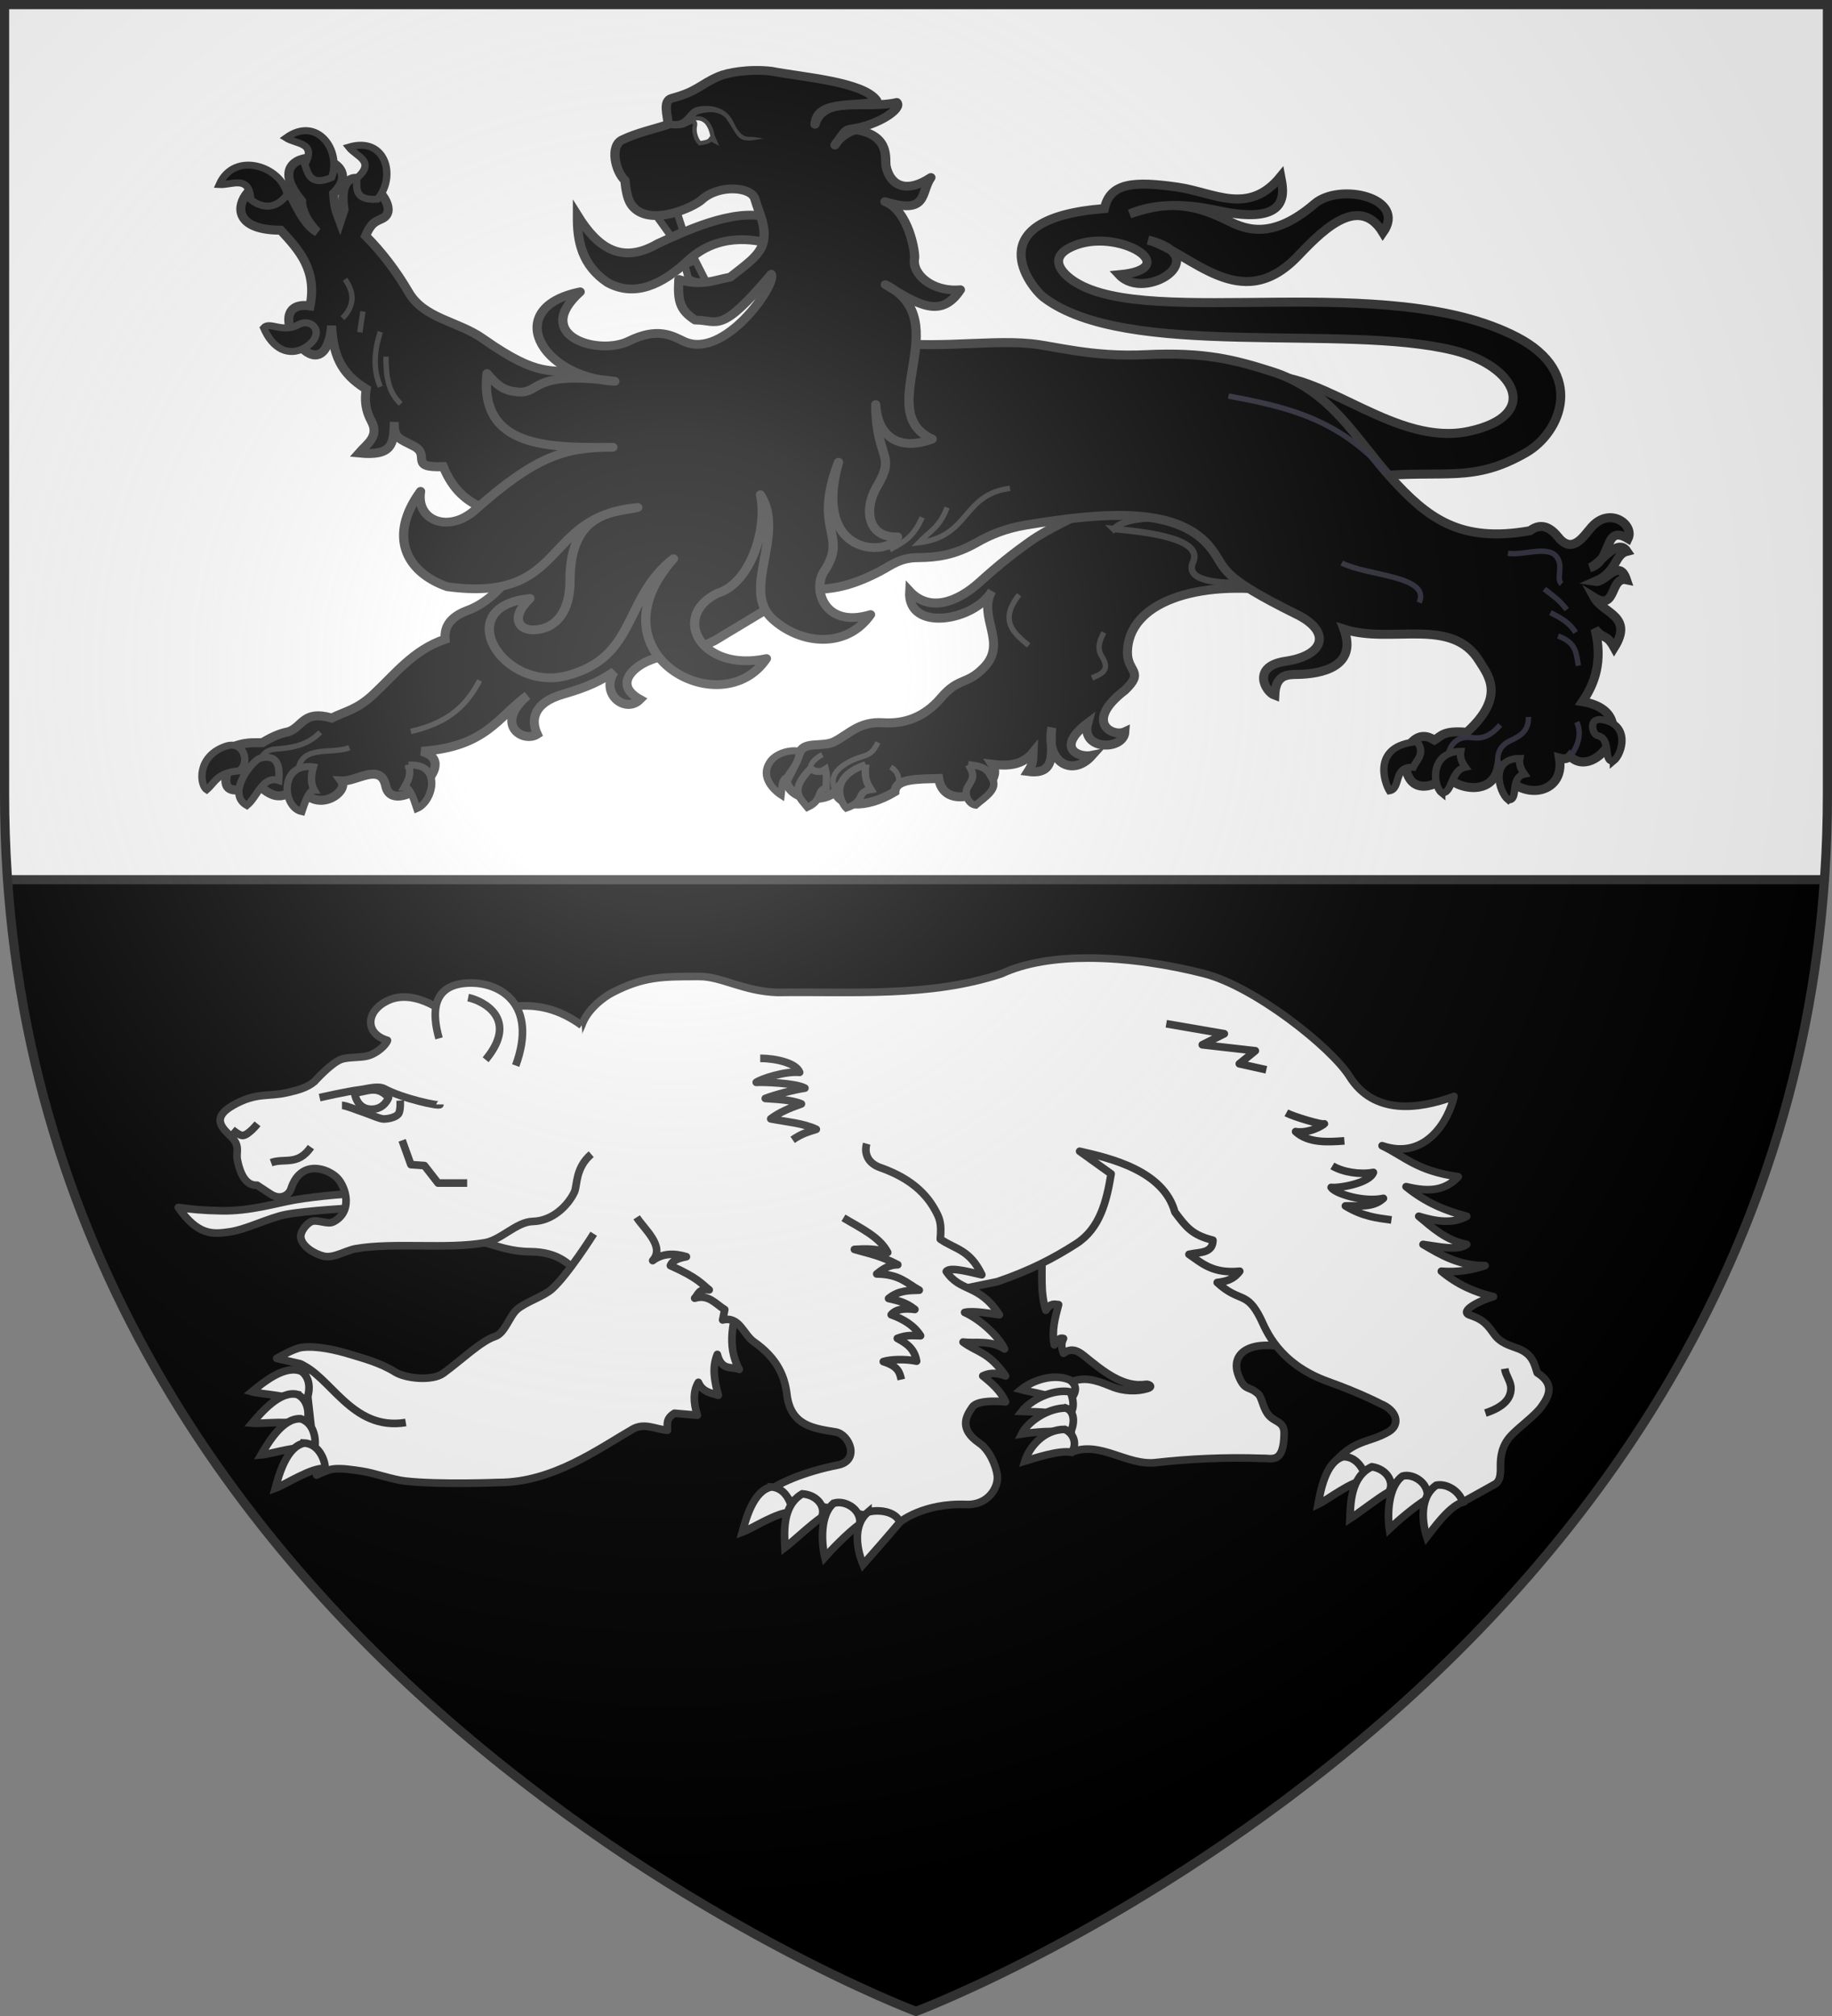 <svg xmlns="http://www.w3.org/2000/svg" xmlns:xlink="http://www.w3.org/1999/xlink" width="600" height="660" version="1.0"><rect width="100%" height="100%" fill="#808080" stroke="none"/><defs><g id="br"><path transform="rotate(18 3.157 -.5)" d="M0 0v1h.5L0 0z"/><use height="540" width="810" transform="scale(-1 1)" xlink:href="#bq"/></g><g id="bo"><path transform="rotate(18 3.157 -.5)" d="M0 0v1h.5L0 0z" id="bn"/><use height="540" width="810" transform="scale(-1 1)" xlink:href="#bn"/></g><g id="c"><use xlink:href="#b" transform="rotate(72)" width="810" height="540"/><use xlink:href="#b" transform="rotate(144)" width="810" height="540"/></g><g id="f"><path id="e" d="M0 0v1h.5L0 0z" transform="rotate(18 3.157 -.5)"/><use xlink:href="#e" transform="scale(-1 1)" width="810" height="540"/></g><g id="g"><use xlink:href="#f" transform="rotate(72)" width="810" height="540"/><use xlink:href="#f" transform="rotate(144)" width="810" height="540"/></g><g id="j"><path transform="rotate(18 3.157 -.5)" d="M0 0v1h.5L0 0z" id="i"/><use height="540" width="810" transform="scale(-1 1)" xlink:href="#i"/></g><g id="k"><use height="540" width="810" transform="rotate(72)" xlink:href="#j"/><use height="540" width="810" transform="rotate(144)" xlink:href="#j"/></g><g id="m"><path transform="rotate(18 3.157 -.5)" d="M0 0v1h.5L0 0z" id="l"/><use height="540" width="810" transform="scale(-1 1)" xlink:href="#l"/></g><g id="n"><use height="540" width="810" transform="rotate(72)" xlink:href="#m"/><use height="540" width="810" transform="rotate(144)" xlink:href="#m"/></g><g id="y"><use height="540" width="810" transform="rotate(72)" xlink:href="#x"/><use height="540" width="810" transform="rotate(144)" xlink:href="#x"/></g><g id="A"><path id="z" d="M0 0v1h.5L0 0z" transform="rotate(18 3.157 -.5)"/><use xlink:href="#z" transform="scale(-1 1)" width="810" height="540"/></g><g id="B"><use xlink:href="#A" transform="rotate(72)" width="810" height="540"/><use xlink:href="#A" transform="rotate(144)" width="810" height="540"/></g><g id="F"><use xlink:href="#E" transform="rotate(72)" width="810" height="540"/><use xlink:href="#E" transform="rotate(144)" width="810" height="540"/></g><g id="I"><path d="M0 0v1h.5L0 0z" transform="rotate(18 3.157 -.5)"/><use xlink:href="#H" transform="scale(-1 1)" width="810" height="540"/></g><g id="L"><path transform="rotate(18 3.157 -.5)" d="M0 0v1h.5L0 0z"/><use height="540" width="810" transform="scale(-1 1)" xlink:href="#K"/></g><g id="M"><use height="540" width="810" transform="rotate(72)" xlink:href="#L"/><use height="540" width="810" transform="rotate(144)" xlink:href="#L"/></g><g id="P"><use height="540" width="810" transform="rotate(72)" xlink:href="#O"/><use height="540" width="810" transform="rotate(144)" xlink:href="#O"/></g><g id="R"><path transform="rotate(18 3.157 -.5)" d="M0 0v1h.5L0 0z" id="Q"/><use height="540" width="810" transform="scale(-1 1)" xlink:href="#Q"/></g><g id="S"><use height="540" width="810" transform="rotate(72)" xlink:href="#R"/><use height="540" width="810" transform="rotate(144)" xlink:href="#R"/></g><g id="V"><path transform="rotate(18 3.157 -.5)" d="M0 0v1h.5L0 0z" id="U"/><use height="540" width="810" transform="scale(-1 1)" xlink:href="#U"/></g><g id="W"><use height="540" width="810" transform="rotate(72)" xlink:href="#V"/><use height="540" width="810" transform="rotate(144)" xlink:href="#V"/></g><g id="Y"><path transform="rotate(18 3.157 -.5)" d="M0 0v1h.5L0 0z" id="X"/><use height="540" width="810" transform="scale(-1 1)" xlink:href="#X"/></g><g id="Z"><use height="540" width="810" transform="rotate(72)" xlink:href="#Y"/><use height="540" width="810" transform="rotate(144)" xlink:href="#Y"/></g><g id="ac"><path transform="rotate(18 3.157 -.5)" d="M0 0v1h.5L0 0z" id="ab"/><use height="540" width="810" transform="scale(-1 1)" xlink:href="#ab"/></g><g id="ad"><use height="540" width="810" transform="rotate(72)" xlink:href="#ac"/><use height="540" width="810" transform="rotate(144)" xlink:href="#ac"/></g><g id="ag"><use xlink:href="#af" transform="rotate(72)" width="810" height="540"/><use xlink:href="#af" transform="rotate(144)" width="810" height="540"/></g><g id="ak"><path id="aj" d="M0 0v1h.5L0 0z" transform="rotate(18 3.157 -.5)"/><use xlink:href="#aj" transform="scale(-1 1)" width="810" height="540"/></g><g id="an"><path id="am" d="M0 0v1h.5L0 0z" transform="rotate(18 3.157 -.5)"/><use xlink:href="#am" transform="scale(-1 1)" width="810" height="540"/></g><g id="ao"><use xlink:href="#an" transform="rotate(72)" width="810" height="540"/><use xlink:href="#an" transform="rotate(144)" width="810" height="540"/></g><g id="ar"><use xlink:href="#aq" transform="rotate(72)" width="810" height="540"/><use xlink:href="#aq" transform="rotate(144)" width="810" height="540"/></g><g id="av"><path d="M0 0v1h.5L0 0z" transform="rotate(18 3.157 -.5)"/><use xlink:href="#au" transform="scale(-1 1)" width="810" height="540"/></g><g id="u"><use height="540" width="810" transform="rotate(72)" xlink:href="#ay"/><use height="540" width="810" transform="rotate(144)" xlink:href="#ay"/></g><g id="az"><path transform="rotate(18 3.157 -.5)" d="M0 0v1h.5L0 0z" id="w"/><use height="540" width="810" transform="scale(-1 1)" xlink:href="#w"/></g><g id="aA"><use height="540" width="810" transform="rotate(72)" xlink:href="#az"/><use height="540" width="810" transform="rotate(144)" xlink:href="#az"/></g><g id="aC"><path id="aB" d="M0 0v1h.5L0 0z" transform="rotate(18 3.157 -.5)"/><use xlink:href="#aB" transform="scale(-1 1)" width="810" height="540"/></g><g id="aD"><use xlink:href="#aC" transform="rotate(72)" width="810" height="540"/><use xlink:href="#aC" transform="rotate(144)" width="810" height="540"/></g><g id="aF"><path d="M0 0v1h.5L0 0z" transform="rotate(18 3.157 -.5)"/><use xlink:href="#aE" transform="scale(-1 1)" width="810" height="540"/></g><g id="aM"><path transform="rotate(18 3.157 -.5)" d="M0 0v1h.5L0 0z" id="aL"/><use height="540" width="810" transform="scale(-1 1)" xlink:href="#aL"/></g><g id="aN"><use height="540" width="810" transform="rotate(72)" xlink:href="#aM"/><use height="540" width="810" transform="rotate(144)" xlink:href="#aM"/></g><g id="aP"><path d="M0 0v1h.5L0 0z" transform="rotate(18 3.157 -.5)"/><use xlink:href="#aO" transform="scale(-1 1)" width="810" height="540"/></g><g id="aQ"><use xlink:href="#aP" transform="rotate(72)" width="810" height="540"/><use xlink:href="#aP" transform="rotate(144)" width="810" height="540"/></g><g id="aS"><path transform="rotate(18 3.157 -.5)" d="M0 0v1h.5L0 0z"/><use height="540" width="810" transform="scale(-1 1)" xlink:href="#aR"/></g><g id="aT"><use height="540" width="810" transform="rotate(72)" xlink:href="#aS"/><use height="540" width="810" transform="rotate(144)" xlink:href="#aS"/></g><g id="E"><path transform="rotate(18 3.157 -.5)" d="M0 0v1h.5L0 0z" id="aV"/><use height="540" width="810" transform="scale(-1 1)" xlink:href="#aV"/></g><g id="aY"><path d="M0 0v1h.5L0 0z" transform="rotate(18 3.157 -.5)"/><use xlink:href="#H" transform="scale(-1 1)" width="810" height="540"/></g><g id="ba"><path id="aZ" d="M0 0v1h.5L0 0z" transform="rotate(18 3.157 -.5)"/><use xlink:href="#aZ" transform="scale(-1 1)" width="810" height="540"/></g><g id="bb"><use xlink:href="#ba" transform="rotate(72)" width="810" height="540"/><use xlink:href="#ba" transform="rotate(144)" width="810" height="540"/></g><g id="bd"><path id="bc" d="M0 0v1h.5L0 0z" transform="rotate(18 3.157 -.5)"/><use xlink:href="#bc" transform="scale(-1 1)" width="810" height="540"/></g><g id="bf"><path id="be" d="M0 0v1h.5L0 0z" transform="rotate(18 3.157 -.5)"/><use xlink:href="#be" transform="scale(-1 1)" width="810" height="540"/></g><g id="bg"><use xlink:href="#bf" transform="rotate(72)" width="810" height="540"/><use xlink:href="#bf" transform="rotate(144)" width="810" height="540"/></g><g id="bh"><path transform="rotate(18 3.157 -.5)" d="M0 0v1h.5L0 0z" id="N"/><use height="540" width="810" transform="scale(-1 1)" xlink:href="#N"/></g><g id="bi"><use height="540" width="810" transform="rotate(72)" xlink:href="#bh"/><use height="540" width="810" transform="rotate(144)" xlink:href="#bh"/></g><g id="bl"><use height="540" width="810" transform="rotate(72)" xlink:href="#bk"/><use height="540" width="810" transform="rotate(144)" xlink:href="#bk"/></g><g id="bp"><use height="540" width="810" transform="rotate(72)" xlink:href="#bo"/><use height="540" width="810" transform="rotate(144)" xlink:href="#bo"/></g><g id="b"><path id="a" d="M0 0v1h.5L0 0z" transform="rotate(18 3.157 -.5)"/><use xlink:href="#a" transform="scale(-1 1)" width="810" height="540"/></g><g id="bs"><use height="540" width="810" transform="rotate(72)" xlink:href="#br"/><use height="540" width="810" transform="rotate(144)" xlink:href="#br"/></g><g id="bx"><path transform="rotate(18 3.157 -.5)" d="M0 0v1h.5L0 0z" id="bw"/><use height="540" width="810" transform="scale(-1 1)" xlink:href="#bw"/></g><g id="by"><use height="540" width="810" transform="rotate(72)" xlink:href="#bx"/><use height="540" width="810" transform="rotate(144)" xlink:href="#bx"/></g><g id="bB"><path transform="rotate(18 3.157 -.5)" d="M0 0v1h.5L0 0z" id="bA"/><use height="540" width="810" transform="scale(-1 1)" xlink:href="#bA"/></g><g id="bC"><use height="540" width="810" transform="rotate(72)" xlink:href="#bB"/><use height="540" width="810" transform="rotate(144)" xlink:href="#bB"/></g><g id="bE"><path id="bD" d="M0 0v1h.5L0 0z" transform="rotate(18 3.157 -.5)"/><use xlink:href="#bD" transform="scale(-1 1)" width="810" height="540"/></g><g id="bF"><use xlink:href="#bE" transform="rotate(72)" width="810" height="540"/><use xlink:href="#bE" transform="rotate(144)" width="810" height="540"/></g><g id="bI"><path id="bH" d="M0 0v1h.5L0 0z" transform="rotate(18 3.157 -.5)"/><use xlink:href="#bH" transform="scale(-1 1)" width="810" height="540"/></g><g id="bJ"><use xlink:href="#bI" transform="rotate(72)" width="810" height="540"/><use xlink:href="#bI" transform="rotate(144)" width="810" height="540"/></g><g id="bL"><path id="bK" d="M0 0v1h.5L0 0z" transform="rotate(18 3.157 -.5)"/><use xlink:href="#bK" transform="scale(-1 1)" width="810" height="540"/></g><g id="bM"><use xlink:href="#bL" transform="rotate(72)" width="810" height="540"/><use xlink:href="#bL" transform="rotate(144)" width="810" height="540"/></g><g id="bO"><path transform="rotate(18 3.157 -.5)" d="M0 0v1h.5L0 0z" id="bN"/><use height="540" width="810" transform="scale(-1 1)" xlink:href="#bN"/></g><g id="bP"><use height="540" width="810" transform="rotate(72)" xlink:href="#bO"/><use height="540" width="810" transform="rotate(144)" xlink:href="#bO"/></g><g id="bR"><path id="bQ" d="M0 0v1h.5L0 0z" transform="rotate(18 3.157 -.5)"/><use xlink:href="#bQ" transform="scale(-1 1)" width="810" height="540"/></g><g id="bS"><use xlink:href="#bR" transform="rotate(72)" width="810" height="540"/><use xlink:href="#bR" transform="rotate(144)" width="810" height="540"/></g><g id="bU"><path id="ap" d="M0 0v1h.5L0 0z" transform="rotate(18 3.157 -.5)"/><use xlink:href="#ap" transform="scale(-1 1)" width="810" height="540"/></g><g id="bV"><use xlink:href="#bU" transform="rotate(72)" width="810" height="540"/><use xlink:href="#bU" transform="rotate(144)" width="810" height="540"/></g><g id="aW"><use height="540" width="810" transform="rotate(72)" xlink:href="#bZ"/><use height="540" width="810" transform="rotate(144)" xlink:href="#bZ"/></g><g id="p"><path d="M0 0v1h.5L0 0z" transform="rotate(18 3.157 -.5)"/><use xlink:href="#aO" transform="scale(-1 1)" width="810" height="540"/></g><g id="ca"><use xlink:href="#p" transform="rotate(72)" width="810" height="540"/><use xlink:href="#p" transform="rotate(144)" width="810" height="540"/></g><g id="cd"><path d="M0 0v1h.5L0 0z" transform="rotate(18 3.157 -.5)"/><use xlink:href="#cc" transform="scale(-1 1)" width="810" height="540"/></g><g id="ce"><use xlink:href="#cd" transform="rotate(72)" width="810" height="540"/><use xlink:href="#cd" transform="rotate(144)" width="810" height="540"/></g><g id="t"><path d="M0 0v1h.5L0 0z" transform="rotate(18 3.157 -.5)"/><use xlink:href="#cg" transform="scale(-1 1)" width="810" height="540"/></g><g id="J"><use height="540" width="810" transform="rotate(72)" xlink:href="#aq"/><use height="540" width="810" transform="rotate(144)" xlink:href="#aq"/></g><g id="x"><path transform="rotate(18 3.157 -.5)" d="M0 0v1h.5L0 0z" id="aR"/><use height="540" width="810" transform="scale(-1 1)" xlink:href="#aR"/></g><g id="af"><path id="ae" d="M0 0v1h.5L0 0z" transform="rotate(18 3.157 -.5)"/><use xlink:href="#ae" transform="scale(-1 1)" width="810" height="540"/></g><g id="cj"><use xlink:href="#af" transform="rotate(72)" width="810" height="540"/><use xlink:href="#af" transform="rotate(144)" width="810" height="540"/></g><g id="cl"><path d="M0 0v1h.5L0 0z" transform="rotate(18 3.157 -.5)"/><use xlink:href="#aE" transform="scale(-1 1)" width="810" height="540"/></g><g id="cm"><use xlink:href="#cl" transform="rotate(72)" width="810" height="540"/><use xlink:href="#cl" transform="rotate(144)" width="810" height="540"/></g><g id="cn"><path id="K" d="M0 0v1h.5L0 0z" transform="rotate(18 3.157 -.5)"/><use xlink:href="#K" transform="scale(-1 1)" width="810" height="540"/></g><g id="co"><use xlink:href="#cn" transform="rotate(72)" width="810" height="540"/><use xlink:href="#cn" transform="rotate(144)" width="810" height="540"/></g><g id="cp"><use xlink:href="#bk" transform="rotate(72)" width="810" height="540"/><use xlink:href="#bk" transform="rotate(144)" width="810" height="540"/></g><g id="bZ"><path id="cc" d="M0 0v1h.5L0 0z" transform="rotate(18 3.157 -.5)"/><use xlink:href="#cc" transform="scale(-1 1)" width="810" height="540"/></g><g id="bv"><use xlink:href="#bZ" transform="rotate(72)" width="810" height="540"/><use xlink:href="#bZ" transform="rotate(144)" width="810" height="540"/></g><g id="ay"><path id="aE" d="M0 0v1h.5L0 0z" transform="rotate(18 3.157 -.5)"/><use xlink:href="#aE" transform="scale(-1 1)" width="810" height="540"/></g><g id="aG"><use xlink:href="#ay" transform="rotate(72)" width="810" height="540"/><use xlink:href="#ay" transform="rotate(144)" width="810" height="540"/></g><g id="cr"><path id="cq" d="M0 0v1h.5L0 0z" transform="rotate(18 3.157 -.5)"/><use xlink:href="#cq" transform="scale(-1 1)" width="810" height="540"/></g><g id="bk"><path id="cg" d="M0 0v1h.5L0 0z" transform="rotate(18 3.157 -.5)"/><use xlink:href="#cg" transform="scale(-1 1)" width="810" height="540"/></g><g id="aw"><use xlink:href="#bk" transform="rotate(72)" width="810" height="540"/><use xlink:href="#bk" transform="rotate(144)" width="810" height="540"/></g><g id="ct"><path id="bj" d="M0 0v1h.5L0 0z" transform="rotate(18 3.157 -.5)"/><use xlink:href="#bj" transform="scale(-1 1)" width="810" height="540"/></g><g id="al"><use xlink:href="#ct" transform="rotate(72)" width="810" height="540"/><use xlink:href="#ct" transform="rotate(144)" width="810" height="540"/></g><g id="cv"><path id="cu" d="M0 0v1h.5L0 0z" transform="rotate(18 3.157 -.5)"/><use xlink:href="#cu" transform="scale(-1 1)" width="810" height="540"/></g><g id="ci"><use xlink:href="#cv" transform="rotate(72)" width="810" height="540"/><use xlink:href="#cv" transform="rotate(144)" width="810" height="540"/></g><g id="aq"><path transform="rotate(18 3.157 -.5)" d="M0 0v1h.5L0 0z" id="bq"/><use height="540" width="810" transform="scale(-1 1)" xlink:href="#bq"/></g><g id="at"><use height="540" width="810" transform="rotate(72)" xlink:href="#aq"/><use height="540" width="810" transform="rotate(144)" xlink:href="#aq"/></g><g id="cy"><path transform="rotate(18 3.157 -.5)" d="M0 0v1h.5L0 0z" id="cx"/><use height="540" width="810" transform="scale(-1 1)" xlink:href="#cx"/></g><g id="q"><use height="540" width="810" transform="rotate(72)" xlink:href="#cy"/><use height="540" width="810" transform="rotate(144)" xlink:href="#cy"/></g><g id="O"><path id="aO" d="M0 0v1h.5L0 0z" transform="rotate(18 3.157 -.5)"/><use xlink:href="#aO" transform="scale(-1 1)" width="810" height="540"/></g><g id="cC"><use xlink:href="#O" transform="rotate(72)" width="810" height="540"/><use xlink:href="#O" transform="rotate(144)" width="810" height="540"/></g><g id="cD"><path transform="rotate(18 3.157 -.5)" d="M0 0v1h.5L0 0z" id="au"/><use height="540" width="810" transform="scale(-1 1)" xlink:href="#au"/></g><g id="aJ"><use height="540" width="810" transform="rotate(72)" xlink:href="#cD"/><use height="540" width="810" transform="rotate(144)" xlink:href="#cD"/></g><g id="cG"><path transform="rotate(18 3.157 -.5)" d="M0 0v1h.5L0 0z" id="cF"/><use height="540" width="810" transform="scale(-1 1)" xlink:href="#cF"/></g><g id="cH"><use height="540" width="810" transform="rotate(72)" xlink:href="#cG"/><use height="540" width="810" transform="rotate(144)" xlink:href="#cG"/></g><path id="aH" d="M2.922 27.672c0-5.951 2.317-9.843 5.579-11.012 1.448-.519 3.307-.273 5.018 1.447 2.119 2.129 2.736 7.993-3.483 9.121.658-.956.619-3.081-.714-3.787-.99-.524-2.113-.253-2.676.123-.824.552-1.729 2.106-1.679 4.108H2.922z"/><path d="M2.922 27.672c0-5.951 2.317-9.843 5.579-11.012 1.448-.519 3.307-.273 5.018 1.447 2.119 2.129 2.736 7.993-3.483 9.121.658-.956.619-3.081-.714-3.787-.99-.524-2.113-.253-2.676.123-.824.552-1.729 2.106-1.679 4.108H2.922z" id="cf"/><path transform="rotate(18 3.157 -.5)" d="M0 0v1h.5L0 0z" id="aI"/><path transform="rotate(18 3.157 -.5)" d="M0 0v1h.5L0 0z" id="ch"/><path id="aK" d="M2.922 27.672c0-5.951 2.317-9.843 5.579-11.012 1.448-.519 3.307-.273 5.018 1.447 2.119 2.129 2.736 7.993-3.483 9.121.658-.956.619-3.081-.714-3.787-.99-.524-2.113-.253-2.676.123-.824.552-1.729 2.106-1.679 4.108H2.922z"/><path id="bt" d="M2.922 27.672c0-5.951 2.317-9.843 5.579-11.012 1.448-.519 3.307-.273 5.018 1.447 2.119 2.129 2.736 7.993-3.483 9.121.658-.956.619-3.081-.714-3.787-.99-.524-2.113-.253-2.676.123-.824.552-1.729 2.106-1.679 4.108H2.922z"/><path transform="rotate(18 3.157 -.5)" d="M0 0v1h.5L0 0z" id="bu"/><path id="v" d="M2.922 27.672c0-5.951 2.317-9.843 5.579-11.012 1.448-.519 3.307-.273 5.018 1.447 2.119 2.129 2.736 7.993-3.483 9.121.658-.956.619-3.081-.714-3.787-.99-.524-2.113-.253-2.676.123-.824.552-1.729 2.106-1.679 4.108H2.922z"/><path d="M2.922 27.672c0-5.951 2.317-9.843 5.579-11.012 1.448-.519 3.307-.273 5.018 1.447 2.119 2.129 2.736 7.993-3.483 9.121.658-.956.619-3.081-.714-3.787-.99-.524-2.113-.253-2.676.123-.824.552-1.729 2.106-1.679 4.108H2.922z" id="ck"/><path transform="rotate(18 3.157 -.5)" d="M0 0v1h.5L0 0z" id="ah"/><path id="bz" d="M2.922 27.672c0-5.951 2.317-9.843 5.579-11.012 1.448-.519 3.307-.273 5.018 1.447 2.119 2.129 2.736 7.993-3.483 9.121.658-.956.619-3.081-.714-3.787-.99-.524-2.113-.253-2.676.123-.824.552-1.729 2.106-1.679 4.108H2.922z"/><path d="M2.922 27.672c0-5.951 2.317-9.843 5.579-11.012 1.448-.519 3.307-.273 5.018 1.447 2.119 2.129 2.736 7.993-3.483 9.121.658-.956.619-3.081-.714-3.787-.99-.524-2.113-.253-2.676.123-.824.552-1.729 2.106-1.679 4.108H2.922z" id="ai"/><path d="M2.922 27.672c0-5.951 2.317-9.843 5.579-11.012 1.448-.519 3.307-.273 5.018 1.447 2.119 2.129 2.736 7.993-3.483 9.121.658-.956.619-3.081-.714-3.787-.99-.524-2.113-.253-2.676.123-.824.552-1.729 2.106-1.679 4.108H2.922z" id="d"/><path id="H" d="M0 0v1h.5L0 0z" transform="rotate(18 3.157 -.5)"/><path id="h" d="M2.922 27.672c0-5.951 2.317-9.843 5.579-11.012 1.448-.519 3.307-.273 5.018 1.447 2.119 2.129 2.736 7.993-3.483 9.121.658-.956.619-3.081-.714-3.787-.99-.524-2.113-.253-2.676.123-.824.552-1.729 2.106-1.679 4.108H2.922z"/><path style="fill:#fcef3c;fill-opacity:1;stroke:#000;stroke-width:3.807;stroke-miterlimit:4;stroke-dasharray:none;stroke-opacity:1;display:inline" id="cI" d="m-267.374-6.853-4.849 23.83-4.848-23.83v-44.741h-25.213v14.546h-9.698v-14.546h-14.546v-9.697h14.546v-14.546h9.698v14.546h25.213v-25.213h-14.546v-9.698h14.546v-14.546h9.697v14.546h14.546v9.698h-14.546v25.213h25.213v-14.546h9.698v14.546h14.546v9.697h-14.546v14.546h-9.698v-14.546h-25.213v44.741z"/><path d="M2.922 27.672c0-5.951 2.317-9.843 5.579-11.012 1.448-.519 3.307-.273 5.018 1.447 2.119 2.129 2.736 7.993-3.483 9.121.658-.956.619-3.081-.714-3.787-.99-.524-2.113-.253-2.676.123-.824.552-1.729 2.106-1.679 4.108H2.922z" id="bG"/><path id="aU" d="M2.922 27.672c0-5.951 2.317-9.843 5.579-11.012 1.448-.519 3.307-.273 5.018 1.447 2.119 2.129 2.736 7.993-3.483 9.121.658-.956.619-3.081-.714-3.787-.99-.524-2.113-.253-2.676.123-.824.552-1.729 2.106-1.679 4.108H2.922z"/><path id="T" d="M2.922 27.672c0-5.951 2.317-9.843 5.579-11.012 1.448-.519 3.307-.273 5.018 1.447 2.119 2.129 2.736 7.993-3.483 9.121.658-.956.619-3.081-.714-3.787-.99-.524-2.113-.253-2.676.123-.824.552-1.729 2.106-1.679 4.108H2.922z"/><path id="aX" d="M0 0v1h.5L0 0z" transform="rotate(18 3.157 -.5)"/><path d="M2.922 27.672c0-5.951 2.317-9.843 5.579-11.012 1.448-.519 3.307-.273 5.018 1.447 2.119 2.129 2.736 7.993-3.483 9.121.658-.956.619-3.081-.714-3.787-.99-.524-2.113-.253-2.676.123-.824.552-1.729 2.106-1.679 4.108H2.922z" id="cs"/><path id="as" d="M0 0v1h.5L0 0z" transform="rotate(18 3.157 -.5)"/><path d="M2.922 27.672c0-5.951 2.317-9.843 5.579-11.012 1.448-.519 3.307-.273 5.018 1.447 2.119 2.129 2.736 7.993-3.483 9.121.658-.956.619-3.081-.714-3.787-.99-.524-2.113-.253-2.676.123-.824.552-1.729 2.106-1.679 4.108H2.922z" id="C"/><path transform="rotate(18 3.157 -.5)" d="M0 0v1h.5L0 0z" id="ax"/><path id="D" d="M0 0v1h.5L0 0z" transform="rotate(18 3.157 -.5)"/><path transform="rotate(18 3.157 -.5)" d="M0 0v1h.5L0 0z" id="o"/><path d="M2.922 27.672c0-5.951 2.317-9.843 5.579-11.012 1.448-.519 3.307-.273 5.018 1.447 2.119 2.129 2.736 7.993-3.483 9.121.658-.956.619-3.081-.714-3.787-.99-.524-2.113-.253-2.676.123-.824.552-1.729 2.106-1.679 4.108H2.922z" id="bT"/><path id="cw" d="M2.922 27.672c0-5.951 2.317-9.843 5.579-11.012 1.448-.519 3.307-.273 5.018 1.447 2.119 2.129 2.736 7.993-3.483 9.121.658-.956.619-3.081-.714-3.787-.99-.524-2.113-.253-2.676.123-.824.552-1.729 2.106-1.679 4.108H2.922z"/><path d="M2.922 27.672c0-5.951 2.317-9.843 5.579-11.012 1.448-.519 3.307-.273 5.018 1.447 2.119 2.129 2.736 7.993-3.483 9.121.658-.956.619-3.081-.714-3.787-.99-.524-2.113-.253-2.676.123-.824.552-1.729 2.106-1.679 4.108H2.922z" id="G"/><path id="aa" d="M2.922 27.672c0-5.951 2.317-9.843 5.579-11.012 1.448-.519 3.307-.273 5.018 1.447 2.119 2.129 2.736 7.993-3.483 9.121.658-.956.619-3.081-.714-3.787-.99-.524-2.113-.253-2.676.123-.824.552-1.729 2.106-1.679 4.108H2.922z"/><path transform="rotate(18 3.157 -.5)" d="M0 0v1h.5L0 0z" id="bW"/><path id="bX" d="M2.922 27.672c0-5.951 2.317-9.843 5.579-11.012 1.448-.519 3.307-.273 5.018 1.447 2.119 2.129 2.736 7.993-3.483 9.121.658-.956.619-3.081-.714-3.787-.99-.524-2.113-.253-2.676.123-.824.552-1.729 2.106-1.679 4.108H2.922z"/><path d="M2.922 27.672c0-5.951 2.317-9.843 5.579-11.012 1.448-.519 3.307-.273 5.018 1.447 2.119 2.129 2.736 7.993-3.483 9.121.658-.956.619-3.081-.714-3.787-.99-.524-2.113-.253-2.676.123-.824.552-1.729 2.106-1.679 4.108H2.922z" id="cz"/><path d="M2.922 27.672c0-5.951 2.317-9.843 5.579-11.012 1.448-.519 3.307-.273 5.018 1.447 2.119 2.129 2.736 7.993-3.483 9.121.658-.956.619-3.081-.714-3.787-.99-.524-2.113-.253-2.676.123-.824.552-1.729 2.106-1.679 4.108H2.922z" id="cA"/><path id="cB" d="M2.922 27.672c0-5.951 2.317-9.843 5.579-11.012 1.448-.519 3.307-.273 5.018 1.447 2.119 2.129 2.736 7.993-3.483 9.121.658-.956.619-3.081-.714-3.787-.99-.524-2.113-.253-2.676.123-.824.552-1.729 2.106-1.679 4.108H2.922z"/><path transform="rotate(18 3.157 -.5)" d="M0 0v1h.5L0 0z" id="bY"/><path id="r" d="M2.922 27.672c0-5.951 2.317-9.843 5.579-11.012 1.448-.519 3.307-.273 5.018 1.447 2.119 2.129 2.736 7.993-3.483 9.121.658-.956.619-3.081-.714-3.787-.99-.524-2.113-.253-2.676.123-.824.552-1.729 2.106-1.679 4.108H2.922z"/><path transform="rotate(18 3.157 -.5)" d="M0 0v1h.5L0 0z" id="s"/><path id="bm" d="M2.922 27.672c0-5.951 2.317-9.843 5.579-11.012 1.448-.519 3.307-.273 5.018 1.447 2.119 2.129 2.736 7.993-3.483 9.121.658-.956.619-3.081-.714-3.787-.99-.524-2.113-.253-2.676.123-.824.552-1.729 2.106-1.679 4.108H2.922z"/><path id="cE" d="M2.922 27.672c0-5.951 2.317-9.843 5.579-11.012 1.448-.519 3.307-.273 5.018 1.447 2.119 2.129 2.736 7.993-3.483 9.121.658-.956.619-3.081-.714-3.787-.99-.524-2.113-.253-2.676.123-.824.552-1.729 2.106-1.679 4.108H2.922z"/><path d="M2.922 27.672c0-5.951 2.317-9.843 5.579-11.012 1.448-.519 3.307-.273 5.018 1.447 2.119 2.129 2.736 7.993-3.483 9.121.658-.956.619-3.081-.714-3.787-.99-.524-2.113-.253-2.676.123-.824.552-1.729 2.106-1.679 4.108H2.922z" id="cb"/><path id="cJ" d="M-298.5-298.5h597V-40C298.5 246.31 0 358.5 0 358.5S-298.5 246.31-298.5-40v-258.5z"/><radialGradient id="cK" gradientUnits="userSpaceOnUse" cx="-80" cy="-80" r="405"><stop style="stop-color:#fff;stop-opacity:.31" offset="0"/><stop style="stop-color:#fff;stop-opacity:.25" offset=".19"/><stop style="stop-color:#6b6b6b;stop-opacity:.125" offset=".6"/><stop style="stop-color:#000;stop-opacity:.125" offset="1"/></radialGradient></defs><g transform="translate(300 300)"><use xlink:href="#cJ" style="fill:#000" width="600" height="660"/><path style="opacity:1;fill:#fff;fill-opacity:1;fill-rule:nonzero;stroke:none;stroke-width:84;stroke-linecap:butt;stroke-linejoin:round;stroke-miterlimit:4;stroke-dasharray:none;stroke-opacity:1" d="M-298.5-298.5V-40c0 9.525.33 18.858.969 28H297.53c.64-9.142.969-18.475.969-28v-258.5h-597z"/></g><path style="fill:#fff;fill-opacity:1;stroke:#313131;stroke-width:2.5;stroke-linejoin:round;stroke-miterlimit:4;stroke-dasharray:none;stroke-opacity:1;display:inline" d="M124.844 142.237c-13.34-4.418-22.807-.295-19.046 8.542 2.01 4.724 3.19 2.8 6.233 5.541 1.189.97 1.482 4.182 3.12 6.51 2.127 3.026 5.491 2.158 5.422 6.534-.16 10.117-4.176 7.918-7.157 8.08-12.406-.436-24.489.198-34.86 1.386-9.544 1.092-18.255-7.246-27.614-3.404l-.322-22.915c4.255-1.826 7.827-.927 13.39 1.385 4.14 1.72 8.575 1.675 11.775.693 2.204-.678.276-1.504-.462-1.386-7.446 1.199-14.051-4.279-20.432-9.465-2.427-1.973-4.42-2.283-6.58-.693-.648-1.616-.882-3.232 0-4.848-1.68-.441-2.18 1.086-3 2.078-.963-4.59.252-8.869 1.385-13.16-1.31-.062-2.554-.724-4.156 1.847-2.026-6.126-1-12.762-1.385-19.162l24.24-46.866 59.45 79.303z" transform="translate(300 300)"/><path style="fill:#fff;fill-opacity:1;stroke:#313131;stroke-width:2.5;stroke-linejoin:round;stroke-miterlimit:4;stroke-dasharray:none;stroke-opacity:1;display:inline" d="M56.313 13.65c-10.387.01-20.404 1.437-28.313 5.126-23.555 7.801-48.913 5.792-73.469 6.125-11.096-.403-18.178-5.219-25.468-5.219-12.066 0-18.162-.038-28.407 5.219-3.16 1.622-8.426 5.718-10.125 10.781l-31.687 71.156c4.381 1.238 8.646 2.896 14.719 2.938 9.523.066 13.389 4.252 17.28 8.812 7.254 8.499 20.219 7.477 32 8.188l56.5 2.594 47.345-9.782c10.384-3.54 18.216-7.548 25.78-12.406 7.821-5.022 9.951-13.93 11.438-22.875l-10.312-7.406c10.158 2.287 27.497 6.393 31.187 19.906 3.626 4.774 5.47 7.47 12.469 9.219-.051 4.425-4.549 3.85-7.844 4.625 4.258 2.896 7.777 6.39 16.625 5.531-2.186 2.892-4.762 3.358-7.375 3.688 7.443 6.867 9.615 2.456 14.313 12.03 1.543 3.147 5.56 14.56 22.156 20.47 10.318 3.674 17.063 7.218 17.063 7.218 5.275 2.135 6.63 6.792 2.562 9.157-6.63 3.856-11.36 2.19-18.719 11.156l43 11.875 10.563-5.875c1.414-.784 1.91-2.46 1.844-5.531-.078-3.588.49-7.092 3.25-10.157 2.622-2.913 7.933-6.59 10.156-9.687 2.526-3.52 4.462-7.4-1.375-11.094-.964-2.962-1.529-6.022-6.031-7.844-2.86-1.156-5.998-1.695-8.313-5.093-2.795-4.105-4.612-4.849-7.844-6-3.484-1.242 3.556-4.835 7.844-6-5.968-1.403-11.708-3.84-17.062-8.313 5.464.424 10.074-.427 14.312-1.844-8.361.075-14.36-3.4-20.312-6.937 5.338.709 11.301 2.2 14.312 0-6.91-1.402-11.182-5.444-15.719-9.219 5.73 1.742 11.21 2.537 15.719 0-6.618-1.723-13.257-4.295-19.875-9.687 6.148 1.415 12.16 2.013 17.094-3.25-13.62-1.939-17.415-6.555-24.938-10.157 14.494 4.949 21.908-8.625 23.563-16.156-12.039 4.455-26.359 5.96-34.188-6.469-6.076-9.645-31.113-29.434-47.531-33.687-10.862-2.814-24.834-5.138-38.187-5.125z" transform="translate(300 300)"/><path style="fill:#fff;fill-opacity:1;stroke:#313131;stroke-width:2.5;stroke-linejoin:round;stroke-miterlimit:4;stroke-dasharray:none;stroke-opacity:1;display:inline" d="M-57.56 124.802c-2.247 7.143-4.644 15.672-.327 23.508-2.542-1.045-5.752.586-7.183-4.898-1.85 4.462-.844 8.924.326 13.386-2.503-.761-5.205-1.124-6.53-4.244-1.61 2.69-1.793 6.238-.326 10.774l-7.51-.653c-2.937 1.85-2.27 3.7-2.285 5.55-3.809-.216-7.466-2.599-11.427-.326-11.2 6.428-26.087 17.44-43.82 17.44 0 0-19.427.794-30.621-.462-4.392-.493-9.993-2.621-14.366-3.265-2.817-.415-6.651-1.064-9.468-.653-1.657.242-5.224 1.96-5.224 1.96l-3.592-31.997c-.178-1.524.687-3.896-2.285-4.571l-7.183-1.633s5.512-3.228 8.162-3.591c4.804-.66 11.368.849 15.999 2.285 3.674 1.14 9.632 2.645 14.529 5.714 3.651 2.289 12.348 3.023 15.835.49 5.954-4.326 12.415-10.602 16.977-12.08 3.246-1.052 4.641-6.541 7.183-8.816 2.693-2.41 8.73-4.289 11.428-6.693 5.298-4.724 13.712-18.12 13.712-18.12M-241.6 95.306c6.481 9.23 11.246 8.782 16.763 7.996 5.524-.786 12.978-4.644 18.454-5.69 6.754-1.29 22.299-2.153 22.299-2.153v-4.767s-11.825.785-19.531 2.153c-6.047 1.073-14.493 3.706-23.837 3.537-6.21-.113-9.633-.472-14.148-1.076z" transform="translate(300 300)"/><path style="fill:#fff;fill-opacity:1;stroke:#313131;stroke-width:2.5;stroke-linejoin:round;stroke-miterlimit:4;stroke-dasharray:none;stroke-opacity:1;display:inline" d="M-106.37 77.865c-5.327 4.589-4.49 10.283-5.54 12.467-2.125 4.417-7.15 9.392-13.543 9.544-5.418.128-10.355 6.021-15.69 6.969-12.519 2.223-29.807-.205-42.336 1.957-3.282.566-7.223 3.218-10.466 2.463-2.959-.69-7.162-3.143-7.542-6.157-.226-1.792 1.65-4.21 3.232-5.08 1.943-1.066 5.405.99 7.388 0 6.424-3.207 4.336-11.166 1.385-14.313-2.938-3.134-12.02-6.447-15.236 3.537-.645 2.003-3.41 3.761-6.62 1.696-1.675-1.078-4.462-2.924-4.462-2.924-3.208.178-5.36-2.74-6.465-8.312-.486-2.452.993-4.513-1.847-7.387-2.627-2.66-7.242-6.133.517-10.512 7.518-4.242 11.345-2.695 17.355-4.046 3.375-.76 6.707-1.546 9.235-3.694 0 0 5.208-5.843 8.582-7.197 2.19-.879 6.204-.585 8.502-1.115 3.462-.797 6.43-3.777 6.816-5.16-7.557-2.18-7.25-9.846.55-13.217 8.608-3.718 19.748 4.25 21.708 7.848 13.201-5.262 26.416-10.402 41.374.437" transform="translate(300 300)"/><path style="fill:#fff;fill-opacity:1;stroke:#313131;stroke-width:2.5;stroke-linejoin:round;stroke-miterlimit:4;stroke-dasharray:none;stroke-opacity:1;display:inline" d="M-131.102 48.848c7.413-20.221-5.231-27.468-15.577-27.02-11.973.517-11.876 9.807-9.537 18.12" transform="translate(300 300)"/><path style="fill:none;fill-opacity:1;stroke:#313131;stroke-width:2.5;stroke-linejoin:round;stroke-miterlimit:4;stroke-dasharray:none;stroke-opacity:1;display:inline" d="M-146.679 26.596c5.08 1.062 16.758 7.091 5.722 20.345M-168.296 73.326l2.861 7.948 4.45.317 4.451 5.723h9.537M-211.212 80.638c4.345-1.605 8.69 1.134 13.034-5.087M-223.927 69.83s2.306 2.011 3.496 1.907c1.825-.16 4.769-3.815 4.769-3.815M-195.317 59.339s9.077-2.084 13.034-2.543c2.465-.286 6.087-1.506 8.265-.318 5.607 3.058 18.12 5.911 18.12 5.086" transform="translate(300 300)"/><path style="fill:none;fill-opacity:1;stroke:#313131;stroke-width:2.5;stroke-linejoin:round;stroke-miterlimit:4;stroke-dasharray:none;stroke-opacity:1;display:inline" d="M-188.005 61.882c1.271 0 4.9 1.543 6.993 2.225 2.008.654 5.405 2.226 6.676 2.226 1.272 0 3.802-.432 4.769-1.59.864-1.035.635-4.45.635-4.45" transform="translate(300 300)"/><path style="fill:#fff;fill-opacity:1;stroke:#313131;stroke-width:2.5;stroke-linejoin:round;stroke-miterlimit:4;stroke-dasharray:none;stroke-opacity:1;display:inline" d="M-183.873 57.75s.512 5.296 5.405 5.404c4.378.095 5.722-3.815 5.722-3.815-4.001-4.477-7.42-1.659-11.127-1.59z" transform="translate(300 300)"/><path style="fill:none;fill-opacity:1;stroke:#313131;stroke-width:2.5;stroke-linejoin:round;stroke-miterlimit:4;stroke-dasharray:none;stroke-opacity:1;display:inline" d="m81.965 35.155 19.009 3.277-7.21 3.605 17.37 1.967-5.244 4.26 8.849 1.967M121.293 64.324c2.263 1.243 12.051 4.142 12.454 3.605-2.637 1.864-6.414 3.064-9.42 2.537 4.16 3.803 10.352 3.44 15.975 3.034M136.37 81.694c3.438 2.058 9.057 2.952 13.44 2.135-1.36 3.686-11.858 5.27-13.84 4.903 1.23 2.027 10.638 4.995 17.114 3.588-3.46 3.225-8.208 2.306-12.454 2.483 5.768 3.512 10.377 3.93 15.076 4.589M186.485 162.606c6.597-2.175 8.354-5.163 8.368-8.092.01-2.267-1.671-4.052-2.033-6.421" transform="translate(300 300)"/><path style="fill:#fff;fill-opacity:1;stroke:#313131;stroke-width:2.5;stroke-linejoin:round;stroke-miterlimit:4;stroke-dasharray:none;stroke-opacity:1;display:inline" d="M-91.49 98.526c2.456 3.87 9.426 9.515 5.255 14.165 3.415-2.53 7.216-2.396 11.037-1.267-2.419.464-4.546 1.147-5.241 2.904 9.09 4.057 10.177 5.95 12.708 7.957-3.579-.425-3.556 1.55-4.752 2.715 4.6-1.392 6.842 1.93 9.843 3.733l-.678 3.395c5.513-1.333 6.788 4.751 10.182 7.127 7.95 5.565 10.18 11.63 10.861 17.31 1.242 10.372 9.07 11.09 15.952 12.245 4.573.767 8.105 9.383.679 10.835-10.631 2.078-20.785 6.2-24.098 9.843l44.463 8.824s7.636-6.333 21.722-5.77c7.433.291 10.663-5.867 10.182-9.503-.472-3.569-2.79-8.5-5.77-10.522-6.958-4.72-4.455-8.898-2.376-11.88 1.887-2.704 10.861-1.696 10.861-1.696-1.666-3.652-4.517-6.117-7.467-8.485 1.808-.851 3.935-1.305 7.467 0-5.618-8.027-9.277-7.62-13.915-11.09 4.406.533 8.751-.775 13.576 2.265-1.64-3.715-7.598-9.527-13.07-11.965 2.703-.677 8.997.444 11.373.764-6.657-10.258-12.743-7.243-17.378-14.177 1.313-1.809 9.454.72 11.634 1.078-4.018-8.39-8.812-8.31-13.602-11.677.476-5.347-.246-6.84-1.697-9.504-3.563-6.537-9.608-10.96-17.99-13.916-4.193-1.479-5.276-4.78-4.412-7.806" transform="translate(300 300)"/><path style="fill:none;fill-opacity:1;stroke:#313131;stroke-width:2.5;stroke-linejoin:round;stroke-miterlimit:4;stroke-dasharray:none;stroke-opacity:1;display:inline" d="M-23.76 98.7c5.529 3.342 11.854 6.186 14.492 11.335-3.635-1.279-7.27-1.236-10.904-1.005 4.456 1.327 8.33 1.924 14.204 5.022-1.753.055-3.629.325-6.887 3.013 7.509.048 9.937 3.144 13.918 5.309-3.348.114-6.696.02-10.044 2.726 2.767.682 5.475 1.07 8.609 3.587-3.45-.467-6.208-.103-7.748 1.722 4.039 1.46 7.48 3.519 9.613 6.887-2.491-.02-4.339-.381-7.604.86 2.905 1.577 5.622 3.301 6.313 7.461-3.81-.796-8.622-.587-10.905.144 4.921 1.531 5.373 3.616 5.883 5.882M-51.02 46.473c4.937.012 11.775 1.49 12.913 4.592-4.845-.43-12.493 2.097-14.219 3.275 2.182-.138 12.786.172 15.94 1.89-3.533.505-9.919 2.207-12.975 3.381 3.33.298 8.123.295 11.828 1.784-3.803 1.316-7.458 2.888-10.044 4.891 5.075 1.01 10.63 1.379 14.922 3.43-2.392.79-4.622 1.277-7.748 3.444M-202.198 146.35c10.387 3.644 17.177 22.297 35.098 19.353" transform="translate(300 300)"/><path style="fill:#fff;fill-opacity:1;stroke:#313131;stroke-width:2.5;stroke-miterlimit:4;stroke-dasharray:none;stroke-opacity:1;display:inline" d="M139.863 176.91c-5.697 1.68-7.358 11.089-8.186 15.581 3.044-1.383 11.338-7.979 15.689-7.888.083-1.822-2.354-7.92-7.503-7.694z" transform="translate(300 300)"/><path d="M149.29 180.188c-7.057 3.283-6.98 12.466-7.175 17.03 2.821-1.793 9.15-6.805 12.783-8.833 1.82-2.992-.508-7.406-5.607-8.197zM159.367 183.241c-4.84 3.445-5.011 12.796-4.332 17.313 2.428-2.298 7.955-7.15 12.373-9.856.992-4.975-4.53-8.453-8.041-7.457z" style="fill:#fff;fill-opacity:1;stroke:#313131;stroke-width:2.5;stroke-miterlimit:4;stroke-dasharray:none;stroke-opacity:1;display:inline" transform="translate(300 300)"/><path d="M170.384 186.246c-5.758 4.052-4.491 12.593-3.086 16.974 2.084-2.614 7.138-9.972 11.744-11.454-1.092-3.707-5.29-6.199-8.658-5.52zM-47.397 186.807c-5.822 1.179-8.296 10.406-9.513 14.81 3.152-1.113 11.99-6.961 16.316-6.491.242-1.808-1.654-8.096-6.803-8.319z" style="fill:#fff;fill-opacity:1;stroke:#313131;stroke-width:2.5;stroke-miterlimit:4;stroke-dasharray:none;stroke-opacity:1;display:inline" transform="translate(300 300)"/><path style="fill:#fff;fill-opacity:1;stroke:#313131;stroke-width:2.5;stroke-miterlimit:4;stroke-dasharray:none;stroke-opacity:1;display:inline" d="M-37.247 189.065c-6.745 3.885-5.868 13.026-5.664 17.59 2.654-2.032 8.522-7.577 11.965-9.914 1.552-3.139-1.152-7.333-6.3-7.676zM-27.048 192.194c-4.521 3.854-3.877 13.184-2.807 17.625 2.219-2.501 7.302-7.816 11.468-10.897.555-5.043-5.25-8.026-8.661-6.728z" transform="translate(300 300)"/><path style="fill:#fff;fill-opacity:1;stroke:#313131;stroke-width:2.5;stroke-miterlimit:4;stroke-dasharray:none;stroke-opacity:1;display:inline" d="M-15.736 195.04c-5.382 4.538-3.377 12.937-1.594 17.179 2.26-2.528 9.513-10.829 12.05-13.907-1.41-3.598-7.16-4.241-10.456-3.271z" transform="translate(300 300)"/><path style="fill:#fff;fill-opacity:1;stroke:#313131;stroke-width:2.5;stroke-miterlimit:4;stroke-dasharray:none;stroke-opacity:1;display:inline" d="M50.425 151.799c-5.445-2.375-12.488.227-16.01 3.136 3.22.897 11.434 1.872 14.709 4.738 1.235-1.342 5.391-4.739 1.301-7.874z" transform="translate(300 300)"/><path d="M50.562 155.668c-5.84-1.089-13.172 2.804-15.95 6.43 3.34.15 10.441-.156 14.276 1.9 3.207-1.407 2.964-5.119 1.674-8.33z" style="fill:#fff;fill-opacity:1;stroke:#313131;stroke-width:2.5;stroke-miterlimit:4;stroke-dasharray:none;stroke-opacity:1;display:inline" transform="translate(300 300)"/><path style="fill:#fff;fill-opacity:1;stroke:#313131;stroke-width:2.5;stroke-miterlimit:4;stroke-dasharray:none;stroke-opacity:1;display:inline" d="M49.048 160.946c-5.94.046-12.401 4.42-14.436 8.51 3.307-.49 11.575-1.464 15.732-.177 1.425-2.223 2.152-7.135-1.296-8.333z" transform="translate(300 300)"/><path d="M48.719 167.95c-7.04.017-11.701 6.004-13.063 10.4 3.207-.946 10.99-3.62 15.286-2.924 1.851-2.39.926-6.1-2.223-7.476z" style="fill:#fff;fill-opacity:1;stroke:#313131;stroke-width:2.5;stroke-miterlimit:4;stroke-dasharray:none;stroke-opacity:1;display:inline" transform="translate(300 300)"/><path style="fill:#fff;fill-opacity:1;stroke:#313131;stroke-width:2.5;stroke-miterlimit:4;stroke-dasharray:none;stroke-opacity:1;display:inline" d="M-201.216 148.966c-5.445-2.374-12.765 3.766-16.287 6.674 3.22.898 13.814 1.176 17.088 4.043 1.236-1.343 3.29-7.58-.801-10.716z" transform="translate(300 300)"/><path d="M-202.543 156.521c-5.774-1.392-11.916 5.925-14.88 9.401 3.327.325 13.808-1.24 17.53 1.014.984-1.537 1.923-8.037-2.65-10.415z" style="fill:#fff;fill-opacity:1;stroke:#313131;stroke-width:2.5;stroke-miterlimit:4;stroke-dasharray:none;stroke-opacity:1;display:inline" transform="translate(300 300)"/><path style="fill:#fff;fill-opacity:1;stroke:#313131;stroke-width:2.5;stroke-miterlimit:4;stroke-dasharray:none;stroke-opacity:1;display:inline" d="M-201.492 164.48c-5.93-.368-10.707 7.904-13.023 11.842 3.334-.258 13.384-3.62 17.44-2.046.703-1.684.499-8.248-4.417-9.796z" transform="translate(300 300)"/><path d="M-200.348 172.437c-5.822 1.179-8.296 10.406-9.513 14.81 3.152-1.113 11.99-6.961 16.316-6.491.242-1.808-1.654-8.096-6.803-8.319z" style="fill:#fff;fill-opacity:1;stroke:#313131;stroke-width:2.5;stroke-miterlimit:4;stroke-dasharray:none;stroke-opacity:1;display:inline" transform="translate(300 300)"/><path style="fill:none;fill-opacity:1;fill-rule:nonzero;stroke:#313131;stroke-width:3;stroke-linecap:round;stroke-linejoin:round;stroke-miterlimit:4;stroke-dasharray:none;stroke-dashoffset:0;stroke-opacity:1" d="M-297.531-12H297.53" transform="translate(300 300)"/><path d="M114.952-176.867c19.49-.682 42.49 23.166 66.15 18.064 23.808-5.132 15.467-21.437-5.07-26.494-36.289-8.937-106.988 3.208-134.144-17.298-4.514-3.41-21.96-25.883 19.822-29.123 1.844-8.466 9.583-9.072 23.97-7.007 11.957 1.717 23.199 9.489 33.767-3.503.856 4.593 4.031 16.492-20.629 11.167-11.402-2.483-21.095-2.26-28.81 1.095 9.882-3.35 18.33-4.57 31.346 1.833 5.432 2.673 14.346 7.617 29.176-5.13 8.221-7.066 30.495-2.018 22.395 9.428-8.22-13.572-21.344.944-28.061 7.883-18.692 19.306-34.572-1.306-48.864-5.474 22.165 5.553-.978 20.45-9.45 11.386 21.75-2.035-.351-15.75-15.154-9.349-8.727 3.774-3.37 9.137.79 11.746 24.783 15.548 102.148-3.986 144.59 17.967 22.626 11.702 14.565 31.235 2.996 37.88-17.494 10.05-26.226 5.517-50.132 7.773l-34.688-32.844z" style="fill:#000;fill-opacity:1;stroke:#313131;stroke-width:2.948;stroke-miterlimit:4;stroke-dasharray:none;stroke-opacity:1;display:inline" transform="translate(300 300)"/><path d="M119.375-106.36c-27.716-4.046-49.86 3.719-50.12 19.788-.107 6.678 5.786 6.234-.834 12.542-13.604 10.414-4.004 15.483 0 13.604-.396 6.229-14.65 6.195-12.183-2.823-10.731 8.143-2.968 11.467 1.443 10.552-6.674 7.494-15.418 1.874-13.16-9.14-1.087 5.822 2.791 15.816-7.81 14.396 1.643-2.58 1.508-3.282 1.627-6.223-3.492 4.246-8.276 4.504-13.344 3.884 4.991 7.382-15.553 17.15-17.574 4.638-6.848.23-14.095-.035-14.32 4.329-10.173 6.076-18.438 4.645-19.527-.135-2.89 3.455-14.3 3.74-16.081-3.272 1.191-2.56 2.156-3.822 4.507-9.579 1.449-3.55 7.548-1.508 11.249-3.4 4.926-2.52 8.173-6.685 15.947-6.184 6.875.442 13.43-1.64 19.004-8.18 5.86-6.875 8.428-3.993 14.192-10.062 7.707-8.114-2.379-16.55 2.462-24.909-5.456 9.828-27.83 13.74-26.945.063 6.403 6.9 15.443 3.82 22.9-2.934 6.599-5.978 11.73-9.934 16.554-13.34 11.906-8.41 36.239-16.448 40.681-22.88l41.332 39.266z" style="fill:#000;fill-opacity:1;stroke:#313131;stroke-width:2.948;stroke-linecap:butt;stroke-linejoin:miter;stroke-miterlimit:4;stroke-dasharray:none;stroke-opacity:1" transform="translate(300 300)"/><path d="M57.636-78.064c2.763-1.182 6.242-2.298 3.282-6.944-1.812-2.843-.756-5.29.596-7.936M33.767-105.274c-6.75 8.489-1.755 12.515 3.133 16.581M-26.427-40.948c-1.365-3.243-1.302-6.402 4.252-9.48 5.084-2.818 7.237-1.173 9.696-6.52M-6.9-40.813s3.546-5.12-1.402-8.056M-34.553-47.756c-.347-2.082 1.226-3.759 3.864-5.21" style="fill:none;fill-opacity:1;stroke:#313131;stroke-width:1.769;stroke-linecap:butt;stroke-linejoin:miter;stroke-miterlimit:4;stroke-dasharray:none;stroke-opacity:1" transform="translate(300 300)"/><g style="fill:#000;stroke:#313131;stroke-width:2;stroke-opacity:1"><path style="fill:#000;fill-opacity:1;stroke:#313131;stroke-width:2;stroke-linecap:butt;stroke-linejoin:miter;stroke-miterlimit:4;stroke-dasharray:none;stroke-opacity:1" d="M824.38 1194.078c-.23 3.564-2.11 5.066-3.322 7.403-1.54.503-1.412 3.008-1.658 5.064 0 0-6.658-4.424-2.758-9.781 1.394-1.915 4.857-3.304 7.738-2.686zM827.352 1199.024c-5.901 6.281-2.75 8.456-.825 11.022 4.31-2.083 2.345-4.877 5.048-5.46 0-1.751.29-3.357-.206-5.356-1.34.933-2.678.782-4.017-.206zM842.288 1197.89c-.448 4.227.564 5.535 1.442 7.108-4.21.62-1.209 3.301-6.695 5.254-1.132-1.148-5.376-8.579 5.253-12.361zM870.101 1197.89c1.824 3.229 1.262 3.816-.198 6.378-1.136 1.995.272 4.922 2.155 5.16 2.425-2.212 6.27-4.546 4.436-7.649-1.086-1.838-1.244-3.455-6.393-3.889z" transform="matrix(1.21 0 0 1.149 -735.648 -1126.034)"/></g><path d="m-48.263-100.923 4.548-45.597-80.83 22.863c-9.109 15.583-16.29 21.273-22.186 23.445-5.627 2.072-7.848 5.228-7.479 9.473-10.542 3.563-16.442 11.534-23.682 18.235-5.25 4.858-9.013 5.38-13.462 7.578-9.412-2.72-9.505 2.913-14.209 4.5-2.194.435-4.683 1.22-8.476 3.552-3.264.181-5.57-.55-11.467 2.132 3.373 4.109-8.069 18.075 10.017 11.79 3.528 2.652 7.3 6.422 13.167-.186 5.66 10.43 16.761 2.332 14.21-1.184 4.918.241 12.83-6.148 14.458 1.658 2.21 10.598 25.797-7.494 11.716-11.368 21.113-1.445 24.942-11.162 34.651-18.235-11.054 9.484-1.369 15.606 3.24 12.62-2.092-4.525-1.456-10.23 8.476-13.094 8.282-2.388 12.263-4.407 16.703-7.341-4.663 7.345 3.764 13.79 8.475 9.068-8.57-4.799-2.39-10.492 2.796-12.655 8.84-3.689 5.557 1.255 21.634-6.597l17.7-10.657z" style="fill:#000;fill-opacity:1;stroke:#313131;stroke-width:2.948;stroke-linecap:butt;stroke-linejoin:miter;stroke-miterlimit:4;stroke-dasharray:none;stroke-opacity:1" transform="translate(300 300)"/><path d="M-165.459-60.548c13.366-3.006 18.743-9.49 22.534-16.666M-214.911-51.497c1.045-1.101 1.575-3.057 5.444-3.304 7.735-.494 11.271-2.434 14.367-5.46M-202.36-48.049c1.282-8.201 11.11-4.9 16.787-7.183" style="fill:none;fill-opacity:1;stroke:#313131;stroke-width:1.769;stroke-linecap:butt;stroke-linejoin:miter;stroke-miterlimit:4;stroke-dasharray:none;stroke-opacity:1" transform="translate(300 300)"/><path d="M-125.092-127.853c-11.258-5.144-23.381-3.864-29.728-19.377-11.66.461-3.928-3.71-9.624-6.705-4.716-2.48-6.616-2.515-6.417-7.924-.161 7.124-.513 11.265-11.549 10.16 2.438-2.812 6.761-5.412 4.064-10.363-1.962-3.6-2.288-6.862-1.711-10.565-8.59-5.246-10.812-11.473-11.335-20.724-2.544 25.77-25.201-9.062-7.058-6.502 2.346-11.78-3.616-18.3-9.624-24.788-27.285.002-4.55-26.517 3.208-11.378 1.511 2.289 4.234 9.523 8.768 11.987-3.511-3.671-5.04-7.029-5.132-10.159-17.049-20.532 24.508-16.286 10.48-2.438.302 5.386 1.298 6.822 2.138 9.143l1.283-3.86c-3.286-22.527 21.224-1.587 12.619 2.845-2.46 1.155-3.657 1.373-5.561 5.689 5.295 5.323 10.04 11.499 14.116 18.489 5.11 8.766 16.09 9.383 24.381 15.238 19.245 13.59 22.086 9.243 31.226 11.581l16.928 24.826-31.472 24.825z" style="fill:#000;fill-opacity:1;stroke:#313131;stroke-width:2.948;stroke-linecap:butt;stroke-linejoin:miter;stroke-miterlimit:4;stroke-dasharray:none;stroke-opacity:1" transform="translate(300 300)"/><path d="M-173.6-183.238c.04 5.752.426 11.372 4.862 15.452M-175.445-191.362c-1.908 6-2.545 12 0 18.001M-187.016-208.566c3.547 4.93 2.762 9.087-.838 12.744M-181.147-198.052l-1.006 6.85" style="fill:none;fill-opacity:1;stroke:#313131;stroke-width:1.769;stroke-linecap:butt;stroke-linejoin:miter;stroke-miterlimit:4;stroke-dasharray:none;stroke-opacity:1" transform="translate(300 300)"/><path d="M64.796-126.816c9.15.873 29.502 2.823 25.958 10.771-2.388 5.354 5.21 6.45 10.591 6.803 4.956.325 6.014-1.34 6.714-2.41l-18.2-18.533c-5.768.147-20.163-1.64-25.063 3.37z" style="fill:#000;fill-opacity:1;stroke:#313131;stroke-width:2.144;stroke-linecap:butt;stroke-linejoin:miter;stroke-miterlimit:4;stroke-dasharray:none;stroke-opacity:1" transform="translate(300 300)"/><path d="M-17.095-189.177c19.689 4.266 39.304.19 54.7 1.689 7.784.758 19.92 4.47 37.703 3.605 19.282-.94 29.326 1.731 41.344 5.566 19.444 6.203 27.392 22.045 38.891 34.693 11.872 13.058 22.471 21.509 45.569 17.363 3.95-2.993 7.095-.566 9.246 2.112 4.697 5.845 8.376-.474 10.937-3.334 6.07-6.78 14.087-.687 11.905 3.824-8.258-4.967-4.88 7.371-12.576 9.558 3.425-1.222 9.093-10.106 12.241-5.417-4.198 1.048-3.147 6.75-10.396 9.877 3.378.538 7.755-7.962 10.228-.558-5.554-1.171-3.148 10.447-10.564 5.815 2.896 5.289 13.045 5.983 6.54 16.408-2.673-4.833-3.41-2.416-6.288-6.133 2.58 10.69-.032 17.763-4.109 23.815 20.571 3.46 4.364 26.431-4.108 17.841-.708.836-1.835 1.076-3.437.638 2.074 12.303-13.604 14.774-19.955 2.708-2.164 11.426-16.914 6.083-16.6 2.549-1.392 2.499-11.224 8.012-13.583-1.116-.414-2.771.832-6.069 1.677-9.239 2.515-2.652 5.03-2.378 7.546-.796 2.211-1.329 2.87-3.224 10.564-2.55 13.096-11.867 6.79-18.943 4.108-23.337-8.965-14.687-28.784-5.422-44.352-10.434 4.597 12.32-7.363 14.672-15.092 14.815-3.326.062-7.242-.086-7.546 6.85-3.134-1.113-7.786-9.49 3.522-11.15 12.952-1.903 15.012-9.74 3.773-15.294-25.883-12.79-22.932-14.666-27.92-21.346-10.5-14.062-34.605-12.338-60.869-7.965-6.814 1.135-11.813 3.297-16.098 5.735-7.276 4.14-13.111 4.894-19.283 4.938-5.92.043-8.617 2.47-12.409 4.46-10.398 5.457-16.375 5.743-21.799 6.054l16.49-82.244z" style="fill:#000;fill-opacity:1;stroke:#313131;stroke-width:2.948;stroke-linecap:butt;stroke-linejoin:miter;stroke-miterlimit:4;stroke-dasharray:none;stroke-opacity:1" transform="translate(300 300)"/><path d="M193.849-118.867c5.597.931 14.906-3.567 16.788 2.802.788 2.667-.823 5.916.814 7.231M210.263-91.784c6.376 2.287 5.919 6.148 6.692 9.726M207.787-99.413c3.102 1.538 6.177 3.122 8.231 6.484M205.78-107.17c2.378 1.89 4.647 3.26 7.36 6.74M190.856-48.872c-.963-3.988.265-6.986 3.68-8.583 3.253-1.52 6.2-3.138 6.024-7.82M174.126-52.432c.631-3.44 2.871-6.739 7.763-6.103 2.76.358 5.633.263 9.436-4.133M214.278-52.242c1.134-1.79 4.421-6.232 2.142-11.38M139.43-115.672c8.529 4.288 29.233 4.128 25.363 12.946M102.332-170.335c19.674 3.633 36.397 7.603 52.086 25.435" style="fill:none;fill-opacity:1;stroke:#31313f;stroke-width:1.769;stroke-linecap:butt;stroke-linejoin:miter;stroke-miterlimit:4;stroke-dasharray:none;stroke-opacity:.941" transform="translate(300 300)"/><path d="M30.785-140.127c-15.78 2.02-12.967 15.783-29.906 17.802 3.22-3.413 6.968-5.062 9.275-11.508M-8.585-119.988c3.656-2.259 7.424-3.341 10.6-10.609" style="fill:none;fill-opacity:1;stroke:#313131;stroke-width:1.769;stroke-linecap:butt;stroke-linejoin:miter;stroke-miterlimit:4;stroke-dasharray:none;stroke-opacity:1" transform="translate(300 300)"/><g style="fill:#000;stroke:#313131;stroke-width:2;stroke-opacity:1"><path style="fill:#000;fill-opacity:1;stroke:#313131;stroke-width:2;stroke-linecap:butt;stroke-linejoin:miter;stroke-miterlimit:4;stroke-dasharray:none;stroke-opacity:1" d="M984.056 1205.332c3.22-.591.897-7.01 6.423-6.7.853-2 3.409-3.9 1.06-7.297-12.522 1.103-8.694 11.955-7.483 13.997zM998.2 1205.92c2.987.266 2.33-6.458 6.4-7.315-.898-1.325-1.567-2.736-1.257-4.514-8.366.121-7.596 9.741-5.143 11.829zM1016.2 1207.92c2.987.266.33-6.458 4.4-7.315-.898-1.325-1.567-2.736-1.257-4.514-8.366.121-5.596 9.741-3.144 11.829zM1044.685 1196.891c-2.988.266-.33-6.458-4.4-7.315-1.264-.39-2.444-5.09 1.257-4.514 7.852 1.224 5.596 9.742 3.143 11.83z" transform="matrix(1.21 0 0 1.149 -735.648 -1126.034)"/></g><g style="fill:#000;stroke:#313131;stroke-width:2;stroke-opacity:1"><path style="fill:#000;fill-opacity:1;stroke:#313131;stroke-width:2;stroke-linecap:butt;stroke-linejoin:miter;stroke-miterlimit:4;stroke-dasharray:none;stroke-opacity:1" d="M672.67 1199.644c3.086-2.075 1.446-8.84-3.624-7-7.906 2.87-7.003 11.082-5.124 12.374 2.263-2.063 2.81-4.842 8.748-5.374zM674.795 1209.518c-5.808-3.462 1.649-13.014 3.625-13.499 4.512-1.107 5.364 1.841 5 6.374-4.362-1.49-5.778 4.677-8.625 7.125zM692.793 1198.519c-9.373-1.274-8.4 11.588-3.125 12.748 1.004-3.25 2.043-6.156 3.375-6.124-.847-1.597-1.067-3.696-.25-6.624zM718.578 1198.02c9.123-.65 6.776 10.337 2.25 12.372-1.004-3.25-2.042-6.156-3.374-6.124.847-1.597 1.941-3.32 1.124-6.249z" transform="matrix(1.21 0 0 1.149 -735.648 -1126.034)"/></g><g style="fill:#000;stroke:#313131;stroke-width:2;stroke-opacity:1"><path style="opacity:1;fill:#000;fill-opacity:1;stroke:#313131;stroke-width:2;stroke-linecap:butt;stroke-linejoin:miter;stroke-miterlimit:4;stroke-dasharray:none;stroke-opacity:1" d="M6.893 217.389c-.326-7.132-5.133-4.024-8.484-4.242 4.078-9.799 16.937-5.13 18.383 2.828-3.694 5.2-7.86 3.173-9.899 1.414zM19.796 253.093c-4.294 2.473-7.742-1.065-9.367.884 2.429 6.08 6.849 8.265 11.135 5.656 2.686-1.635 3.566-3.886 2.828-5.48-.6-1.297-2.475-2.281-4.596-1.06z" transform="matrix(1.21 0 0 1.149 73.746 -184.485)"/><path d="M690.461 1026.86c3.283-6.339-2.257-5.697-5.05-7.562 8.431-6.446 15.056 3.672 12.33 11.287-5.8 2.657-6.394-1.182-7.28-3.724zM704.563 1030.766c5.253-4.834-.172-6.125-2.159-8.833 10.128-3.174 12.892 8.6 7.725 14.823-6.357.513-5.603-3.298-5.566-5.99z" style="opacity:1;fill:#000;fill-opacity:1;stroke:#313131;stroke-width:2;stroke-linecap:butt;stroke-linejoin:miter;stroke-miterlimit:4;stroke-dasharray:none;stroke-opacity:1" transform="matrix(1.21 0 0 1.149 -735.648 -1126.034)"/></g><path d="M802.653 866.564c-.2 11.144 1.896 21.468 12.26 28.835 10.863 6.299 21.94 1.318 33.09-9.703 11.785-11.336 25.96-9.347 34.91-6.537 1.474-5.242-.334-7.372.067-10.882-13.38-5.784-32.862 3.193-47.692 10.479-14.848 9.024-24.58 1.462-32.635-12.192z" style="fill:#000;fill-opacity:1;stroke:#313131;stroke-width:3.769;stroke-miterlimit:4;stroke-dasharray:none;stroke-opacity:1" transform="matrix(.803 0 0 .762 -455.403 -589.79)"/><path d="m855.361 895.472-4.561-9.417-4.443 1.68 1.607 6.002c4.157 1.966 3.879 1.167 7.397 1.735zM834.918 866.879l8.356-1.663 2.456 7.991-4.837 2.426-5.975-8.754z" style="fill:#000;fill-opacity:1;stroke:#313131;stroke-width:3.015;stroke-miterlimit:4;stroke-dasharray:none;stroke-opacity:1" transform="matrix(.803 0 0 .762 -455.403 -589.79)"/><path style="fill:#000;fill-opacity:1;stroke:#313131;stroke-width:3.769;stroke-linejoin:round;stroke-miterlimit:4;stroke-dasharray:none;stroke-opacity:1" d="M875.02 859.46c-1.49-5.338-14.823-6.258-21.67.358-3.439 3.322-21.676 12.086-28.58 2.33-1.444-2.04-2.349-5.623-2.726-10.615-3.904-3.774-6.33-14.813-1.121-17.454 6.177-3.132 12.457-4.403 18.686-6.605-.05-3.776-2.424-10.168 1.627-11.283 10.237-2.817 11.567-5.985 18.983-9.356 3.515-1.598 12.203-3.37 21.567-2.231 12.57 2.579 37.5 4.43 42.913 12.6-5.942 3.317-24.603-1.209-25.152 10.21 3.417-12.549 20.698-6.303 33.33-9.4 2.523 2.535-7.402 9.778-18.448 11.415-2.989.443-2.771 1.26-6.752 6.921 1.782-3.517 7.023-6.875 9.254-6.437 13.487 2.649 11.032 12.596 11.587 15.49 1.377 7.175 7.136 12.533 18.28 4.865-4.368 6.486-.881 16.206-18.736 10.364 9.79 3.827 12.449 22.27 12.07 24.369-1.19 6.566 7.062 14.61 18.686 13.484-7.957 12.833-17.407 6.22-30.597-2.2 29.593 15.412-5.71 54.555 19.105 66.344-13.932 5.578-22.447-1.645-23.027-14.784.255 24.047 8.577 20.855.456 35.256-5.309 9.415-4.058 22.109 8.45 21.555-3.012 8.584-35.213 8.871-24.087-32.06-10.784 29.813 4.235 30.859-5.881 46.883-4.848 7.68.03 24.637 18.945 18.572-9.78 14.774-28.436 12.977-39.969 1.894-13.031-12.523 5.465-36.175-4.941-53.363 3.086 13.666-3.735 38.014-17.595 42.345-19.156 9.923-6.626 34.092 20.045 28.017-18.105 28.65-72.578-1.976-37.914-42.89-20.675 16.98-14.608 42.083-43.329 50.197-26.172 7.394-48.12-29.627-15.204-33.134-8.046 8.014-4.814 13.88 1.924 13.484 9.105-.535 14.438-8.296 14.416-21.137-.055-30.708 19.272-29.177 27.628-31.425-39.83 3.752-28.062 41.084-77.711 34.04-17.008-6.313-24.154-21.782-10.874-40.979-1.992 12.728 11.583 17.944 22.078 8.127 24.817-23.212 36.697-27.146 56.34-27.056-24.599.113-54.623 1.015-51.317-31.682 4.438 5.494 7.034 7.468 12.803 7.922 9.229.728 4.79-9.451 39.338-4.585-30.511-1.67-45.9-31.647-14.153-38.44-19.938 18.834 7.393 27.617 19.907 21.138 11.552-5.981 17.407-2.4 22.314.082 16.439 8.314 38.118-24.521 35.73-28.772-21.009 26.205-21.436 19.658-31.086 19.668-6.172-4.285-7.162-8.121-6.585-17.431 9.088 3.103 14.705.166 20.946-1.007 5.773-4.917 12.221-9.181 13.448-15.062 1.367-6.554-1.52-11.808-3.401-18.541z" transform="matrix(.803 0 0 .762 -455.403 -589.79)"/><path d="M845.416 827.952c4.406-4.4 10.638-5.25 12.361 4.603l.85 2.063-1.592-.912c-.865 1.296-2.101 1.335-3.214 1.606l-1.298.232c-1.668-1.847-2.483-4.98-2.007-7.36.823-4.118-3.82-.297-5.1-.232z" style="fill:#fff;stroke:#313131;stroke-width:1.809;stroke-opacity:1" transform="matrix(.803 0 0 .762 -455.403 -589.79)"/><path style="fill:#313131;fill-opacity:1;stroke:none;stroke-width:3;stroke-linecap:round;stroke-linejoin:round;stroke-miterlimit:4;stroke-dasharray:none;stroke-opacity:1" d="M850.83 820.123c-3.293 1.366-3.786 4.964-7.223 5.843-1.48.176-2.822-.133-2.822-.133l-.576 3.12s1.703.405 3.702.167c4.049.042 4.967-4.28 7.98-6.042 3.754-1.23 8.41-1.547 11.289 1.726 2.882 4.198 4.142 7.732 6.12 8.825 2.883 1.592 6.23.24 9.346-.107l-3.086-.485c-3.39-.87-5.576 1.796-9.447-6.914-2.939-6.613-10.406-7.482-15.284-6z" transform="matrix(.803 0 0 .762 -455.403 -589.79)"/><use xlink:href="#cJ" style="fill:url(#cK)" width="600" height="660" transform="translate(300 300)"/><use xlink:href="#cJ" style="fill:none;stroke:#313131;stroke-width:3;stroke-opacity:1" width="600" height="660" transform="translate(300 300)"/></svg>